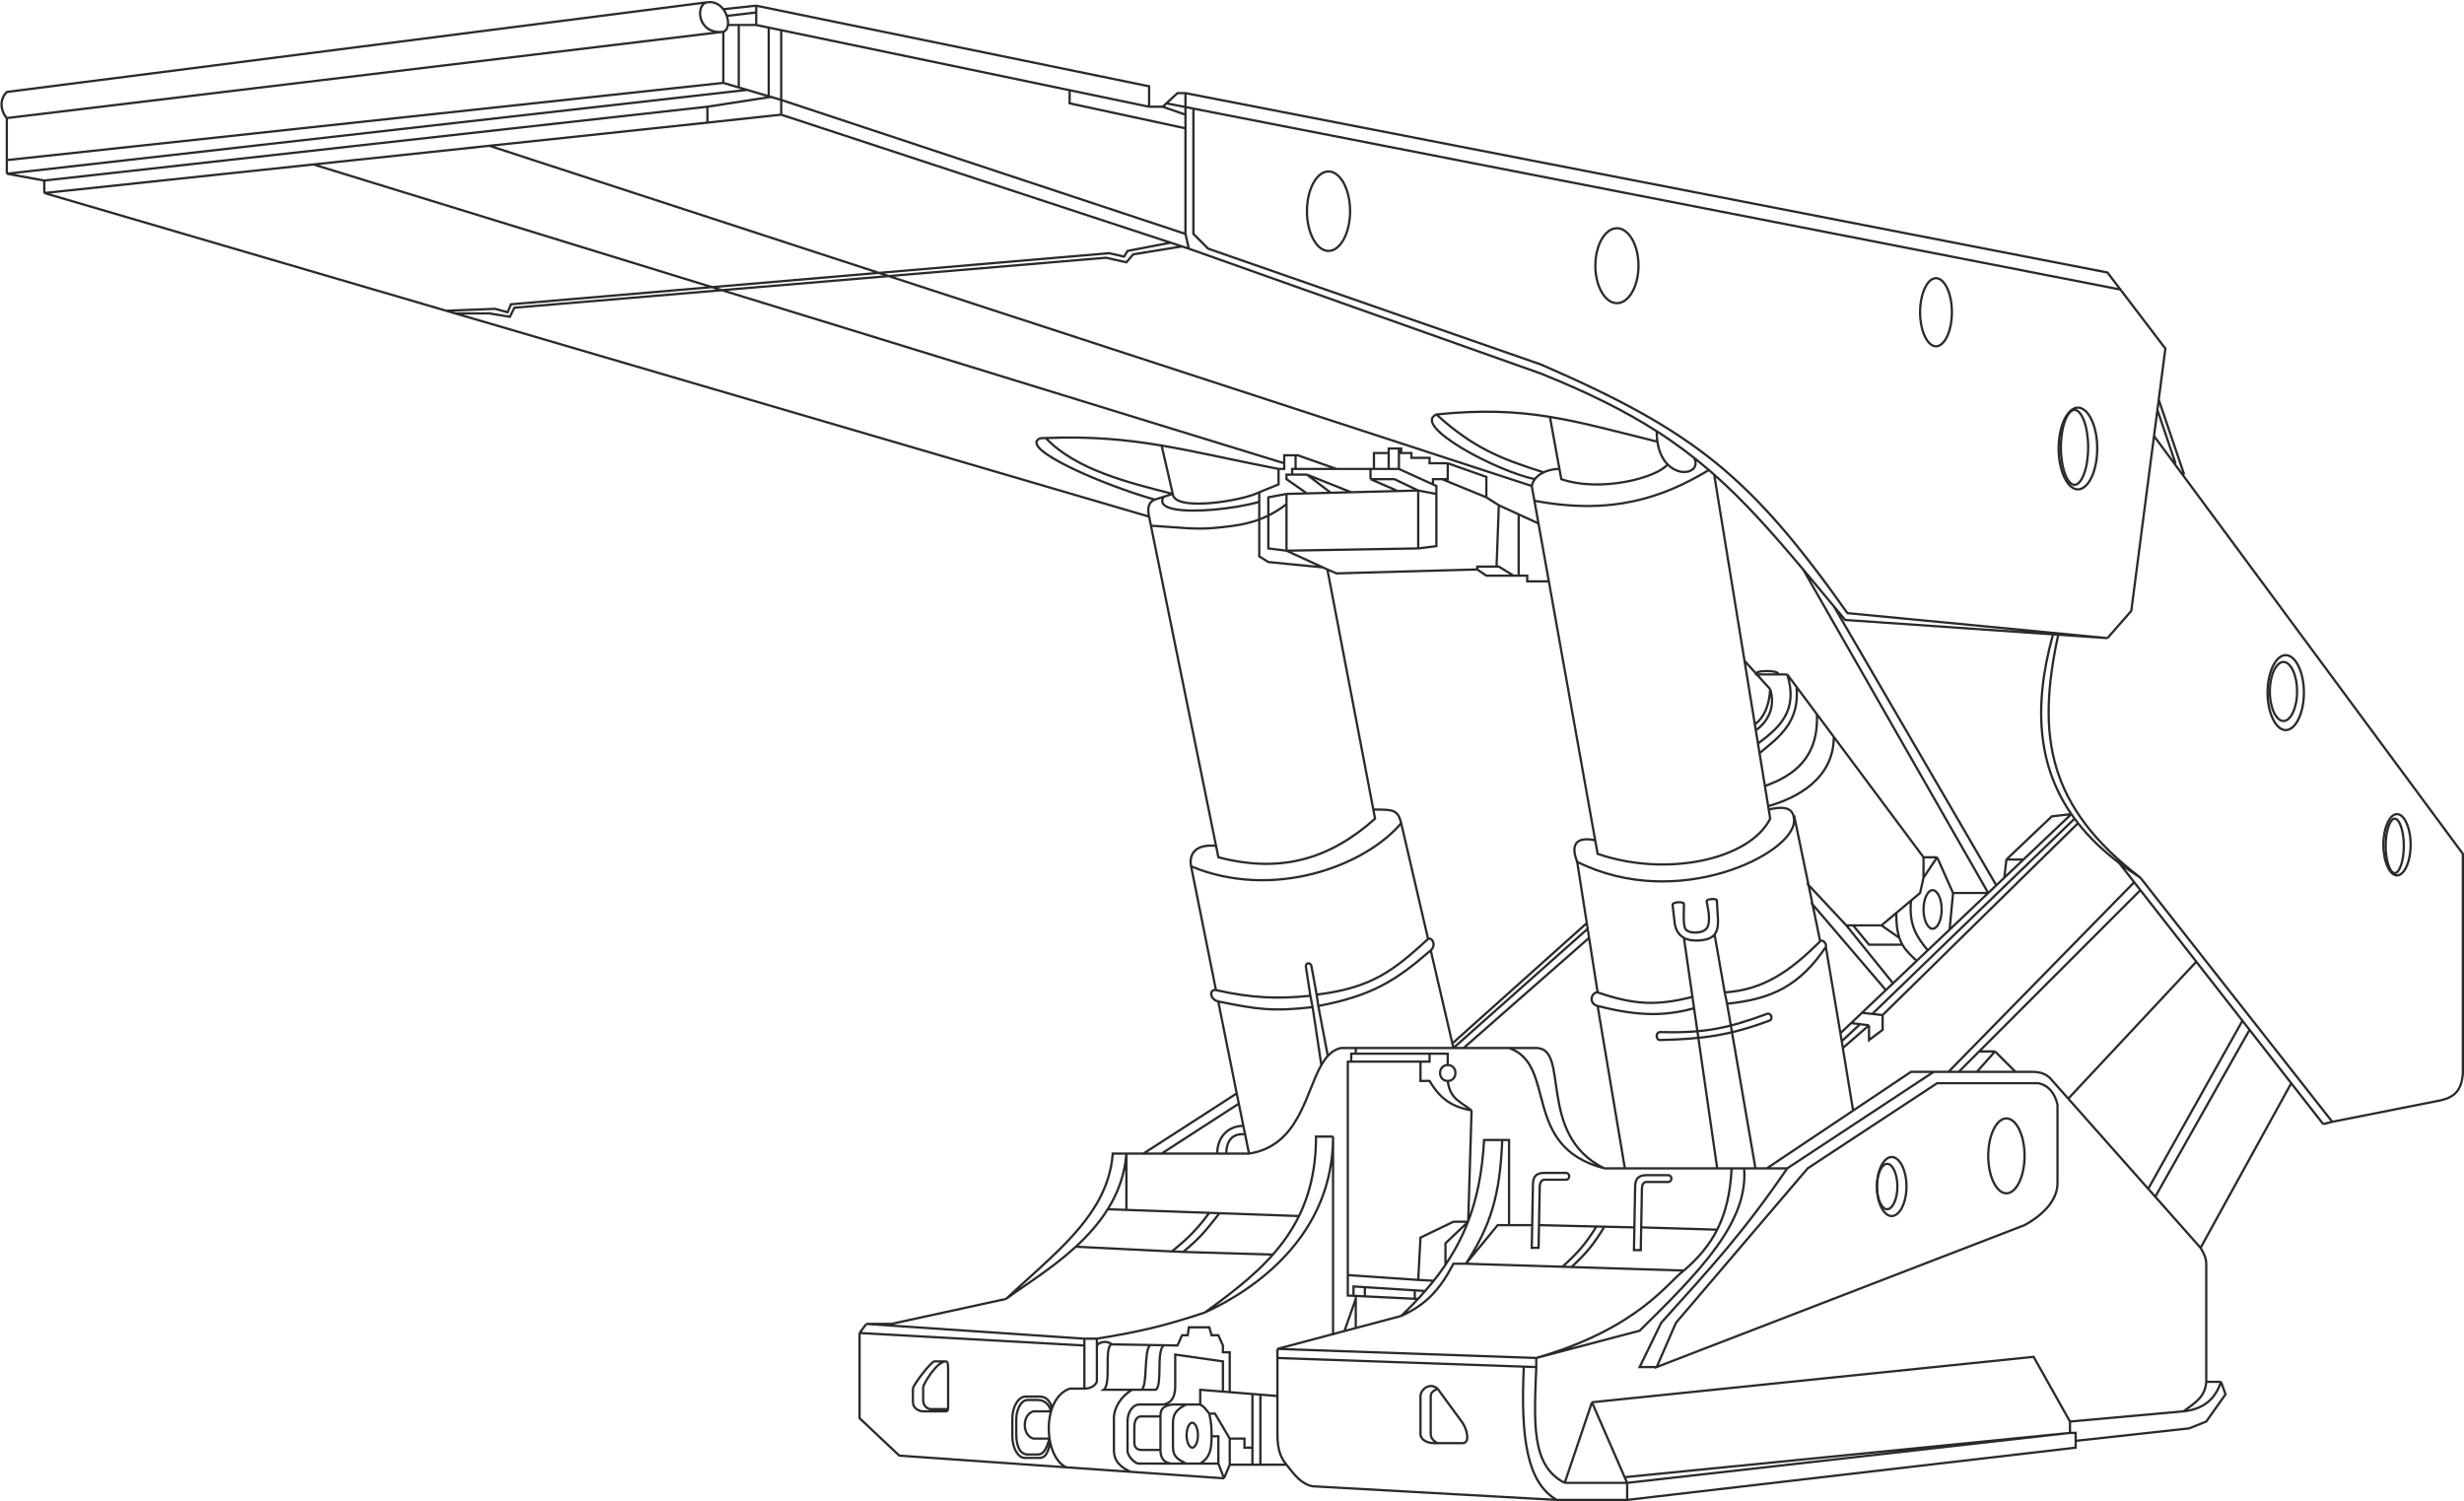 <?xml version="1.0" encoding="UTF-8"?> <svg xmlns="http://www.w3.org/2000/svg" width="1085" height="661" viewBox="0 0 1085 661" fill="none"><path d="M835.5 522.5C835.5 525.342 834.95 527.89 834.084 529.71C833.2 531.566 832.076 532.5 831 532.5C829.924 532.5 828.8 531.566 827.916 529.71C827.05 527.89 826.5 525.342 826.5 522.5C826.5 519.658 827.05 517.11 827.916 515.29C828.8 513.434 829.924 512.5 831 512.5C832.076 512.5 833.2 513.434 834.084 515.29C834.95 517.11 835.5 519.658 835.5 522.5Z" stroke="#2B2A28"></path><path d="M839.5 522.5C839.5 526.165 838.729 529.457 837.506 531.816C836.27 534.199 834.651 535.5 833 535.5C831.349 535.5 829.73 534.199 828.494 531.816C827.271 529.457 826.5 526.165 826.5 522.5C826.5 518.835 827.271 515.543 828.494 513.184C829.73 510.801 831.349 509.5 833 509.5C834.651 509.5 836.27 510.801 837.506 513.184C838.729 515.543 839.5 518.835 839.5 522.5Z" stroke="#2B2A28"></path><path d="M891.5 509C891.5 513.634 890.56 517.804 889.063 520.797C887.552 523.82 885.556 525.5 883.5 525.5C881.444 525.5 879.448 523.82 877.937 520.797C876.44 517.804 875.5 513.634 875.5 509C875.5 504.366 876.44 500.196 877.937 497.203C879.448 494.18 881.444 492.5 883.5 492.5C885.556 492.5 887.552 494.18 889.063 497.203C890.56 500.196 891.5 504.366 891.5 509Z" stroke="#2B2A28"></path><path d="M1058.5 372.5C1058.5 375.91 1058 378.975 1057.21 381.169C1056.82 382.269 1056.36 383.123 1055.87 383.694C1055.38 384.266 1054.92 384.5 1054.5 384.5C1054.08 384.5 1053.62 384.266 1053.13 383.694C1052.64 383.123 1052.18 382.269 1051.79 381.169C1051 378.975 1050.5 375.91 1050.5 372.5C1050.5 369.09 1051 366.025 1051.79 363.831C1052.18 362.731 1052.64 361.877 1053.13 361.306C1053.62 360.734 1054.08 360.5 1054.5 360.5C1054.92 360.5 1055.38 360.734 1055.87 361.306C1056.36 361.877 1056.82 362.731 1057.21 363.831C1058 366.025 1058.5 369.09 1058.5 372.5Z" stroke="#2B2A28"></path><path d="M1061.5 372C1061.5 375.81 1060.78 379.235 1059.64 381.689C1058.48 384.184 1056.98 385.5 1055.5 385.5C1054.02 385.5 1052.52 384.184 1051.36 381.689C1050.22 379.235 1049.5 375.81 1049.5 372C1049.5 368.19 1050.22 364.765 1051.36 362.311C1052.52 359.816 1054.02 358.5 1055.5 358.5C1056.98 358.5 1058.48 359.816 1059.64 362.311C1060.78 364.765 1061.5 368.19 1061.5 372Z" stroke="#2B2A28"></path><path d="M1011.5 304.5C1011.5 308.17 1010.78 311.467 1009.65 313.829C1008.49 316.226 1006.99 317.5 1005.5 317.5C1004.01 317.5 1002.51 316.226 1001.35 313.829C1000.22 311.467 999.5 308.17 999.5 304.5C999.5 300.83 1000.22 297.533 1001.35 295.171C1002.51 292.774 1004.01 291.5 1005.5 291.5C1006.99 291.5 1008.49 292.774 1009.65 295.171C1010.78 297.533 1011.5 300.83 1011.5 304.5Z" stroke="#2B2A28"></path><path d="M1014.5 305C1014.5 309.634 1013.56 313.804 1012.06 316.797C1010.55 319.82 1008.56 321.5 1006.5 321.5C1004.44 321.5 1002.45 319.82 1000.94 316.797C999.44 313.804 998.5 309.634 998.5 305C998.5 300.366 999.44 296.196 1000.94 293.203C1002.45 290.18 1004.44 288.5 1006.5 288.5C1008.56 288.5 1010.55 290.18 1012.06 293.203C1013.56 296.196 1014.5 300.366 1014.5 305Z" stroke="#2B2A28"></path><path d="M779 449.5C761.5 456 750 457.5 731 458C729 458 729 454.5 731 454.5C750 455 760.5 453 778 446.5C779.95 445.776 781 448.889 779 449.5Z" stroke="#2B2A28"></path><path d="M3 52V70.5M3 52L318.5 14M3 52C1 50 -1 44.5 3 40.5L311.5 1M3 70.5L318.5 36.5M3 70.5V76.5M318.5 36.5V14M318.5 36.5L325.3 38.5M318.5 14C307 15.385 306 1.704 311.5 1M318.5 14C319.674 13.608 320.338 12.462 320.526 11M311.5 1C314.594 0.604 316.96 2.02 318.5 4.054M3 76.5L329 39.588M3 76.5L19.5 79.5M19.5 79.5L311.5 47M19.5 79.5V85M311.5 47L311.5 54M311.5 47L339.5 42.676M19.5 85L138 72.419M19.5 85L196.5 136.845M311.5 54L344 50.5M311.5 54L215.5 64.192M318.5 4.054L333 2.5M318.5 4.054C319.178 4.95 319.697 5.966 320.046 7M333 2.5L506 38V47M333 2.5V5.5M506 47H512M506 47L471 39.717M333 11V5.5M333 11L338.5 12.145M333 11H325.3M320.526 11C320.681 9.798 320.515 8.383 320.046 7M320.526 11H325.3M320.046 7L333 5.5M339.5 42.676L344 44L522 103M339.5 42.676L338.5 42.382M344 50.5V13.289M344 50.5L515.5 106.87M344 13.289L338.5 12.145M344 13.289L471 39.717M338.5 12.145V42.382M338.5 42.382L325.3 38.5M325.3 38.5V11M522 103L523.5 109.5M522 103V56.5M523.5 109.5L678.5 164.5C699.368 172.878 715.643 181.024 729.5 189.885M523.5 109.5L520.5 108.514M522 41H518.5L513.625 45.5M522 41V50.5M522 41L928 120L953.5 153.5L950.578 176M512 47L522 50.5M512 47L513.625 45.5M471 39.717V45.5L522 56.5M522 56.5V50.5M513.625 45.5L525.5 47.818M933.709 127.5L525.5 47.818M525.5 47.818V103L532 109.5L678.5 160.5C746.5 190 771 210 813.5 270L928 281M928 281L938.5 269L948.5 192M928 281L906.344 279.5M949.994 180.5L958 204.157M949.994 180.5L950.578 176M949.994 180.5L948.5 192M950.578 176L961.784 209M948.5 192L1084.5 376V472.5C1084 480 1081 483 1075 484.5L1027 494M1027 494L942.5 386.5M1027 494L1023 495M942.5 386.5C902 355.5 896.5 324.5 906.344 279.5M942.5 386.5C939.215 384.41 936.09 382.246 933.133 380M906.344 279.5L812.5 273C810.806 270.959 809.148 268.96 807.522 267M904 279.5C894.586 313.26 898.384 338.59 912.1 358.5M933.133 380L939.775 388.5M933.133 380C926.114 374.668 920.045 368.872 915.045 362.5M1023.32 494.861L1023 495M1023 495L1008.93 477M939.775 388.5L858 472M939.775 388.5L942.5 391.987M942.5 391.987L967.126 423.5M942.5 391.987L871.5 462.999M862.5 472L871.5 462.999M967.126 423.5L910.75 483.805M967.126 423.5L987.444 449.5M987.444 449.5L945.947 523.5M987.444 449.5L990.57 453.5M990.57 453.5L949.05 527M990.57 453.5L1008.93 477M1008.93 477L969 549.5M969 549.5L902.5 474.5C900 472.5 898 472 894.5 472H887.5M969 549.5C970.5 552 971.5 554 971.5 556.5V608.5M971.5 608.5H978M971.5 608.5C971 615 967 617.5 961.5 621.5M978 608.5L980 614L971.5 626L964 629L914 634.5M978 608.5C975.5 616 970.5 620.5 961.5 621.5M914 634.5V631H911.5M914 634.5V637.5L716.5 660.5M911.5 631V626M911.5 631L716.5 653M911.5 631L715.408 650.5M911.5 626L961.5 621.5M911.5 626L895.5 597.5L701 617.5M506 227.5L200.5 138.016M506 227.5L506.813 231.5M506 227.5C505.5 225 505 221.5 508.5 220M138 72.419L565.5 204M138 72.419L215.5 64.192M215.5 64.192L674.5 214M674.5 214C675.5 209 681.5 206.5 686.5 206.5M674.5 214L675.664 220.5M200.5 138.016H215.5L224.5 139.5L226.5 135.5L487 113.5L496 115.5L499 112L520.5 108.514M200.5 138.016L196.5 136.845M520.5 108.514L515.5 106.87M515.5 106.87L496.5 110.5L495 113L488.5 111.5L225 134L223.5 137.5L218 136L196.5 136.845M778 514.5H787M778 514.5L816 489.067M778 514.5H773M851.5 472H841.5L816 489.067M851.5 472L787 514.5M851.5 472H870.5M787 514.5C767.5 543 754 557.5 731.5 582.5L722 602H729.5M729.5 602L738 582.5L796 514.5L853 477H897.5C902.5 478 905 482 906 486.5V521C906 529.5 898 536 891.5 539.5L729.5 602ZM706.5 514.5C676.5 500 691.5 461.5 676.5 461.5H644.5M706.5 514.5C669.5 505 686 469 664.5 461.5M706.5 514.5H715.5M550 508L548.261 499.5M550 508H540M550 508C572.108 504.569 574.747 481.38 581.841 469M443 572L392.5 583H381.5M443 572C451.631 563.944 460.263 556.55 467.737 549C479.746 536.869 488.767 524.334 490 508H496M443 572C451.186 565.981 463.198 558.686 473.732 549M381.5 583L378.5 587M381.5 583L477.5 589.5M378.5 587V624.5L396 641L469.5 646.14M378.5 587L477.5 592.5M496 508V532.5M496 508C495.307 517.287 492.232 525.382 487.786 532.5M496 508H503.5M487.786 532.5L532.5 534.083M487.786 532.5C483.917 538.694 479.01 544.147 473.732 549M572 535.496L537 534.243M560.5 552.459L521 551.297M532.5 534.083C527 541.5 523 545.5 516 551.081M532.5 534.083L537 534.243M516 551.081L521 551.297M516 551.081L473.732 549M537 534.243C530.5 542.5 528.5 545 521 551.297M587 588V500.5M587 500.5H579.5C579.5 540 557.5 558.5 530.5 578M587 500.5C587 544.25 552.5 568 530.5 578M530.5 578C512.5 584 501.5 586.5 483 589.5M539 651L541.5 645M539 651L497.851 648.122M539 651L536.5 644.5M541.5 645H551.5M541.5 645V633.5M566.5 645C570 649.5 573 653.5 578 654.5L685.5 660.5M566.5 645C564.5 642.429 562.5 639.5 562.5 631.5V614.75M566.5 645H555M685.5 660.5H716.5M685.5 660.5C672.5 653 669.5 633.5 671 601.808M716.5 660.5V653M562.5 594L676.482 598M562.5 594V598M562.5 594L592 586.151M676.482 598V602M676.482 598C721.482 585 734.5 564.5 741.5 559.5M676.482 598L722 586C749 559.5 769.914 538 768 514.5M689 653H716.5M689 653C674.271 645.5 675.5 627 676.482 602M689 653L701 617.5M716.5 653L715.408 650.5M562.5 598L671 601.808M562.5 598V614.75M676.482 602L671 601.808M701 617.5L715.408 650.5M597 461.5H590.5C588.189 462.006 586.305 463.242 584.687 465M597 461.5V464M597 461.5H640M597 464H595V467.5M597 464H629.5M595 467.5H593.5V561.5M595 467.5H625.5M624.408 572L623 571.932M593.5 561.5V570.5L596 570.621M593.5 561.5L624.5 563.623M631.316 564L624.5 563.623M629.5 464V467.5H625.5M629.5 464H637.5V469M637.5 469C633 469 633 476 637.5 476M637.5 469C642 469 642.03 476 637.5 476M637.5 476C638.5 484 643 485 648 489M625.5 467.5V476H629.5C634.5 484.5 640 487.5 648 489M648 489L646.5 538M646.5 538H640L625.5 545L624.5 563.623M646.5 538L636.5 547.5V556.959M617 579.5C628 574.5 634 568 640 556.5H645.5M617 579.5C620.859 575.802 624.373 572.155 627.561 568.5M617 579.5L597 584.821M664.5 539.5V502H661.5M664.5 539.5H659.5L645.5 556.5M664.5 539.5H674.685M645.5 556.5C656.5 539.5 660.5 526.5 661.5 502M645.5 556.5L688 557.828M661.5 502H653.5C651.961 530.11 644.202 549.423 627.561 568.5M741.5 559.5C748.013 553.918 752.794 548.119 756.146 541.5M741.5 559.5L692 557.953M762.5 514.5C761.965 525.196 760 533.89 756.146 541.5M762.5 514.5H768M762.5 514.5H756.146M674.685 539.5L675 522.5C675 520 675 516.5 680 516.5H689.5C691.5 516.5 691.5 519.5 689.5 519.5H680C678.5 519.5 678 521.5 678 522.5L677.685 539.5M674.685 539.5L674.5 549.5H677.5L677.685 539.5M677.685 539.5L703 540.103M719.685 540.5L720 523.5C720 521 720 517.5 725 517.5H734.5C736.5 517.5 736.5 520.5 734.5 520.5H725C723.5 520.5 723 522 723 523.5L722.5 550.5H719.5L719.685 540.5ZM719.685 540.5L706.5 540.186M723 540.5L756.146 541.5M703 540.103C698 548 695 551.5 688 557.828M703 540.103L706.5 540.186M688 557.828L692 557.953M692 557.953C699 551.5 702 547.5 706.5 540.186M768 514.5H773M871.5 462.999H878.5M878.5 462.999L887.5 472M878.5 462.999L870.5 472M887.5 472H870.5M477.5 592.5V611.5M477.5 592.5V589.5M477.5 611.5C480 611.5 482 610.5 483 608.5V592.5M477.5 611.5H471C467.278 612.84 464.753 616.042 463.306 620M477.5 589.5H483M483 589.5V592.5M469.5 646.14L497.851 648.122M469.5 646.14C466.024 644.527 463.636 640.395 462.524 635.5M483 592.5C484.5 590.5 488 590.5 489.5 592M489.5 592C486 593 489.5 609.5 486 612H498.5M489.5 592L506.5 592.293M502.5 612C505.5 611 503.5 594.5 506.5 592.293M502.5 612H498.5M502.5 612H509C512 609.5 509 595 512.5 592.397M506.5 592.293L512.5 592.397M498.5 612C493.5 615 490.5 620 490.5 624.5V638.5C490.5 643.5 493.5 646.14 497.851 648.122M512.5 592.397L518.5 592.5L520.5 588H523L523.5 584.5H532.5L533.5 588H536.5L538.5 592.5V595.5H541.5V613.051M462.819 621.5H455C450 623 450 632 455 633.5H462.146M462.819 621.5C461.741 625.264 461.547 629.543 462.146 633.5M462.819 621.5C462 618.5 460 616.5 457 616.5H452.5C449.5 616.5 447.5 621 447.5 625V631.5C447.5 636.5 449 640.5 452.5 640.5H457C460 640.5 461 637 462.146 633.5M462.819 621.5C462.965 620.99 463.127 620.489 463.306 620M462.146 633.5C462.249 634.177 462.375 634.846 462.524 635.5M463.306 620C462.524 617.5 461 615 458 615H451.5C448.5 615 445.786 619.5 445.786 624.5V632.5C445.786 638 448.5 642 451.214 642H457.714C461 642 461.5 638.5 462.524 635.5M596 570.621V566.5L601 566.817M596 570.621L597 570.67M627.561 568.5L623 568.211M623 568.211V571.932M623 568.211L601 566.817M623 571.932L601 570.864M601 570.864V566.817M601 570.864L597 570.67M597 570.67V572M597 584.821L592 586.151M597 584.821V572M592 586.151L597 572M804 417L810.405 455M804 417C792.5 434 780.345 440 760.5 442M804 417C804.5 415.5 802.5 413.5 801.5 414.5M816 489.067L811.473 461.5M810.405 455L815.147 450.5M810.405 455L811 458.5M912.1 358.5C912.564 359.173 913.039 359.839 913.525 360.5M912.1 358.5L891.023 378.5M912.1 358.5L903.5 359.5L883.5 378.5M815.147 450.5L819.89 446M815.147 450.5L819.074 451M823 451.5V458L829 453.5V447M823 451.5L819.074 451M823 451.5L811.473 461.5M829 447L824.445 446.5M829 447L915.045 362.5M819.89 446L824.445 446.5M819.89 446L830.428 436M811 458.5L819.074 451M811 458.5L811.473 461.5M824.445 446.5L913.525 360.5M913.525 360.5C914.02 361.173 914.527 361.84 915.045 362.5M882.593 386.5L883.5 378.5M882.593 386.5L891.023 378.5M882.593 386.5L879.046 389.865M883.5 378.5H891.023M794 250.764L875.5 393.23M794 250.764C798.289 255.864 802.765 261.263 807.522 267M794 250.764C780.026 234.146 768.043 220.693 754.817 209M875.5 393.23L879.046 389.865M875.5 393.23H860M875.5 393.23L858.5 409.362M879.046 389.865L807.522 267M860 393.23L858.5 409.362M860 393.23L853 377.5M858.5 409.362L844 423.121M853 377.5L847 386.5M853 377.5H847M847 386.5V377.5M847 386.5L845.5 393.23L841.5 396.588M847 377.5L807.497 324.5M828.5 407.5L835 402.044M828.5 407.5H819.89H816M828.5 407.5L836.362 413M813 407.5L795.69 389M813 407.5L833.589 433M813 407.5H816M797.5 397.5L830.428 436M830.428 436L833.589 433M833.589 433L844 423.121M841.5 396.588C840.5 407.5 844 412.5 848.87 418.5M841.5 396.588L835 402.044M835 402.044C835 406.89 835.454 410.305 836.362 413M844 423.121C841.291 420.584 839.194 418.58 837.708 416M837.708 416H823L816 407.5M837.708 416C837.183 415.088 836.735 414.105 836.362 413M787 297C792 313 783.5 320.5 774 327.5M787 297L791.099 302.5M787 297H773.26C772 295 784 295 783 297M791.099 302.5C792.5 318 783.5 324.5 775 331.5M791.099 302.5L800.043 314.5M800.043 314.5C800.898 333.5 790 341.5 777.5 346M800.043 314.5L807.497 324.5M807.497 324.5C807.497 343 791.104 351.5 778.604 355M768.177 291L779.5 303.5M779.5 303.5C779 311 776.739 316 772.739 319M779.5 303.5C782 311.5 778.26 318 773.26 321.5M562.5 614.75L555 614.143M528.5 618.5V612L538.5 612.809M528.5 618.5C530.5 619.5 532 622 532.5 622.5M528.5 618.5H522.25M551.5 613.86L555 614.143M551.5 613.86V637.5M551.5 613.86L541.5 613.051M551.5 645H555M551.5 645V637.5M555 645V614.143M528.5 644.5C532.5 642 533.5 639 533.5 632.5M528.5 644.5H536.5M528.5 644.5H522.25M533.5 632.5H536.5V644.5M533.5 632.5C533.5 629 533.5 627 532.5 622.5M541.5 633.5H548V637.5H551.5M541.5 633.5L535 622.5H532.5M522.25 618.5H516C511.667 619.21 511 621 511 623.75M522.25 618.5C517.5 621 516.5 623 516.5 627V637C516.5 641.5 518.5 642.5 522.25 644.5M522.25 644.5H516H515.667M541.5 613.051L538.5 612.809M538.5 612.809V599.5L517.5 596.5V610.5C517.5 614 516.5 618 512 618.5H501.5C499.5 618.5 496.5 621 496.5 626V639C496.5 641 499.5 644.5 501.5 644.5H515.667M515.667 644.5C512 644 511 641.5 511 638.5M511 623.75C511 624.5 511 625 511 626V637.5C511 638 511 638 511 638.5M511 623.75H502.5C500 623.75 499.5 626.5 499.5 628.5V635.5C499.5 637.5 501 638.5 502.5 638.5H511M756.146 514.5L745.973 444M756.146 514.5H715.5M741.5 413L745.252 439M741.5 413C739 411.5 738 409.5 737.5 407L736.5 398.5C736.5 397 741.5 397 741.5 398C741.5 403.22 741 408 742.5 409.5C744.274 411.274 750.699 411.253 752 408C753 405.5 752.5 401.5 751.5 397C751.227 395.773 756 395.5 756 396.5L756.5 405C756.5 407.5 756.5 409.5 755 411.5M741.5 413C744.833 415 753 414.5 755 411.5M755 411.5L759.456 437M773 514.5L760.5 442M754.817 209L778.848 356.5M754.817 209C754.049 208.321 753.277 207.648 752.5 206.98M702.426 370L703.5 376C734 386.5 770.5 378.5 779.5 360.5L778.848 356.5M702.426 370C690 367.5 693.5 377 694.5 379.509M702.426 370L682.018 256M694.5 379.509C694.915 380.551 694.166 379.342 694.5 379.509ZM694.5 379.509C738.775 401.655 790 375.892 790 361.5C790 356.5 787 354.5 778.848 356.5M694.5 379.509L698.725 406.5M703.5 437C719.5 442.5 729.5 443 745.252 439M703.5 437C700.5 437 699.5 442 703.5 443M703.5 437L699.743 413M790 359L801.5 414.5M801.5 414.5C788.5 427.5 776.5 436 759.456 437M759.456 437L760.5 442M745.252 439L745.973 444M745.973 444C731.5 448 719.5 447 703.5 443M703.5 443L715.5 514.5M584.5 250.764L604.734 356.5M584.5 250.764L588.5 252.5L650.5 250.764M584.5 250.764L582.5 249.846M535.483 372.5L536.5 377.5C565 385 586.5 377.5 605.5 360.5L604.734 356.5M535.483 372.5C526 371.5 523.5 376.5 524.5 381.5M535.483 372.5L506.813 231.5M524.5 381.5C560.5 396.5 601 381.5 617 362.5M524.5 381.5L535.442 436M617 362.5C615.5 356.5 613.5 356.5 604.734 356.5M617 362.5L628.849 413.5M640 461.5L639.535 459.5M640 461.5L699.117 409M640 461.5H644.5M503.5 508L544.577 481.5M503.5 508H511.5M544.577 481.5L545.498 486M544.577 481.5L536.446 441M545.498 486L511.5 508M545.498 486L547.5 495.783M511.5 508H536M548.261 499.5C543 499 540 502 540 508M548.261 499.5L547.5 495.783M540 508H536M536 508C536 500.5 541 495.783 547.5 495.783M584.687 465C583.642 466.135 582.708 467.486 581.841 469M584.687 465L580.5 443M581.841 469L578 443.5M579.774 438L577.5 425.5C577 423.5 575 424 575 425.5L577 438.5M579.774 438C604.5 435 614 427 628.849 413.5M579.774 438L580.5 443M628.849 413.5C630.5 412.5 632.677 416.179 630.01 418.5M630.01 418.5C614.5 432 604 438.5 580.5 443M630.01 418.5L639.535 459.5M577 438.5C562.5 440 551 439.5 535.442 436M577 438.5L578 443.5M535.442 436C532.5 435.5 532.5 440 536.446 441M578 443.5C560.5 445.5 553.5 444.5 536.446 441M639.535 459.5L698.725 406.5M698.725 406.5L699.117 409M699.117 409L699.743 413M644.5 461.5L699.743 413M729.5 189.885C729.5 191.555 729.615 193.091 729.825 194.5M729.5 189.885C737.892 195.251 745.397 200.879 752.5 206.98M746 201.622C749.08 207.698 740.216 210.552 734.314 204.5M729.825 194.5C711.055 189.847 696.8 185.914 682.5 183.582M729.825 194.5C730.514 199.112 732.229 202.362 734.314 204.5M632.5 182.5C621.5 187.5 658.87 207.5 675.87 211M632.5 182.5C649 197.5 661.228 202.122 679.728 208M632.5 182.5C652.654 180.459 667.602 181.152 682.5 183.582M682.5 183.582L687.5 211C705 217 729.825 210.271 734.314 204.5M675.664 220.5C710 227 732.5 219 752.5 206.98M675.664 220.5L677.454 230.5M566.5 217.5L558.5 219V241.5L566.5 242.5M566.5 217.5L575.5 217.267M566.5 217.5V222M566.5 242.5L624.5 241.5M566.5 242.5L582.5 249.846M566.5 242.5V222M624.5 241.5V216M624.5 241.5L632.5 240.5V217.5M624.5 216L632.5 217.5M624.5 216L614 211H603.5M624.5 216L595 216.763M632.5 217.5V214L631 213.318M575.5 217.267L566.5 211V209H569M575.5 217.267L586 216.996M575.5 209L586 216.996M575.5 209H569M575.5 209L595 216.763M586 216.996L595 216.763M569 209V206.5H570.5M616 206.5L631 213.318M616 206.5V197.5M616 206.5H611.5M603.5 211V206.5M603.5 211L615 216M603.5 206.5H605M603.5 206.5H588.5M605 206.5V199.5H611.5M605 206.5H611.5M611.5 199.5V197.5H616M611.5 199.5V206.5M637.5 204H629.5V201.622H621.5V199.5H617V197.5H616M637.5 204V211H635M637.5 204L654.5 210V219M631 213.318V211H635M654.5 219L635 211M654.5 219L660 222.5M650.5 250.764L654.5 253.5H666.5M650.5 250.764V249.5H659M682.018 256H672.5V253.5H668.727M682.018 256L677.454 230.5M666.5 253.5L660 249.5H659M666.5 253.5H668.727M659 249.5L660 222.5M660 222.5L668.727 226.5M677.454 230.5L668.727 226.5M668.727 226.5V253.5M582.5 249.846L558.5 247.5L554.5 245V221M554.5 216.763L563 213.318V206.5M554.5 216.763C547.5 220.5 517 225.5 516.422 217.5M554.5 216.763V221M563 206.5H565.5V200.5H570.5M563 206.5C542.765 202.599 527.048 198.818 511.5 196.198M588.5 206.5L571.5 200.5H570.5M588.5 206.5H570.5M570.5 200.5V206.5M506.813 231.5C508.072 231.6 509.3 231.685 510.5 231.755C519.763 232.297 526.5 233.245 534.5 232.5C545.5 231.476 555.5 230.5 566.5 222M508.5 220C487 214 448 197.5 458 193C458.841 192.959 459.674 192.922 460.5 192.889M508.5 220L512.461 218.75M460.5 192.889C474 207.155 497.922 212.733 516.422 217.5M460.5 192.889C480.302 192.095 495.815 193.555 511.5 196.198M516.422 217.5L511.5 196.198M516.422 217.5L512.461 218.75M554.5 221C548.976 222.554 541.582 223.809 534.5 224.427C521.07 225.6 508.763 224.479 512.461 218.75M633 611.5L644 626.5C646 629.5 647.5 635.5 644 635.5H633M633 611.5C629.5 608.5 625.5 612 625.5 614.75V631.5C625.5 634 628.5 635.5 631.316 635.5H633M633 611.5C631.316 612.5 630 613 630 615V631.5C630 633 631 634.5 633 635.5M416.5 599.5H411.5C410 599.5 402 610 402 611.5V617.5C402 620 404.5 621.5 406.5 621.5H416.5C417.153 621.5 417.379 621.074 417.458 620.5M416.5 599.5C417.5 599.5 417.458 601.5 417.5 602.75V619.5C417.5 619.847 417.5 620.195 417.458 620.5M416.5 599.5C412.5 599.5 406.5 609.5 406.5 611V616.5C406.5 618.5 407.5 620 409.5 620.5H417.458" stroke="#2B2A28"></path><path d="M855 400.488C855 402.912 854.508 405.083 853.735 406.628C852.947 408.204 851.951 408.988 851 408.988C850.049 408.988 849.053 408.204 848.265 406.628C847.492 405.083 847 402.912 847 400.488C847 398.063 847.492 395.893 848.265 394.348C849.053 392.772 850.049 391.988 851 391.988C851.951 391.988 852.947 392.772 853.735 394.348C854.508 395.893 855 398.063 855 400.488Z" stroke="#2B2A28"></path><path d="M527.5 632C527.5 633.596 527.175 635.016 526.674 636.019C526.158 637.052 525.537 637.5 525 637.5C524.463 637.5 523.842 637.052 523.326 636.019C522.825 635.016 522.5 633.596 522.5 632C522.5 630.404 522.825 628.984 523.326 627.981C523.842 626.948 524.463 626.5 525 626.5C525.537 626.5 526.158 626.948 526.674 627.981C527.175 628.984 527.5 630.404 527.5 632Z" stroke="#2B2A28"></path><path d="M721.5 117C721.5 121.621 720.397 125.78 718.64 128.767C716.876 131.766 714.512 133.5 712 133.5C709.488 133.5 707.124 131.766 705.36 128.767C703.603 125.78 702.5 121.621 702.5 117C702.5 112.379 703.603 108.22 705.36 105.233C707.124 102.234 709.488 100.5 712 100.5C714.512 100.5 716.876 102.234 718.64 105.233C720.397 108.22 721.5 112.379 721.5 117Z" stroke="#2B2A28"></path><path d="M919.5 197C919.5 201.649 918.779 205.836 917.629 208.842C917.054 210.347 916.381 211.53 915.659 212.329C914.937 213.127 914.207 213.5 913.5 213.5C912.793 213.5 912.063 213.127 911.341 212.329C910.619 211.53 909.946 210.347 909.371 208.842C908.221 205.836 907.5 201.649 907.5 197C907.5 192.351 908.221 188.164 909.371 185.158C909.946 183.653 910.619 182.47 911.341 181.671C912.063 180.873 912.793 180.5 913.5 180.5C914.207 180.5 914.937 180.873 915.659 181.671C916.381 182.47 917.054 183.653 917.629 185.158C918.779 188.164 919.5 192.351 919.5 197Z" stroke="#2B2A28"></path><path d="M923.5 197.5C923.5 202.55 922.503 207.097 920.914 210.363C919.309 213.663 917.187 215.5 915 215.5C912.813 215.5 910.691 213.663 909.086 210.363C907.497 207.097 906.5 202.55 906.5 197.5C906.5 192.45 907.497 187.903 909.086 184.637C910.691 181.337 912.813 179.5 915 179.5C917.187 179.5 919.309 181.337 920.914 184.637C922.503 187.903 923.5 192.45 923.5 197.5Z" stroke="#2B2A28"></path><path d="M859.5 137.5C859.5 141.722 858.671 145.519 857.353 148.242C856.019 151 854.271 152.5 852.5 152.5C850.729 152.5 848.981 151 847.647 148.242C846.329 145.519 845.5 141.722 845.5 137.5C845.5 133.278 846.329 129.481 847.647 126.758C848.981 124 850.729 122.5 852.5 122.5C854.271 122.5 856.019 124 857.353 126.758C858.671 129.481 859.5 133.278 859.5 137.5Z" stroke="#2B2A28"></path><path d="M594.5 93C594.5 97.902 593.395 102.315 591.634 105.485C589.863 108.672 587.497 110.5 585 110.5C582.503 110.5 580.137 108.672 578.366 105.485C576.605 102.315 575.5 97.902 575.5 93C575.5 88.098 576.605 83.685 578.366 80.515C580.137 77.328 582.503 75.5 585 75.5C587.497 75.5 589.863 77.328 591.634 80.515C593.395 83.685 594.5 88.098 594.5 93Z" stroke="#2B2A28"></path></svg> 